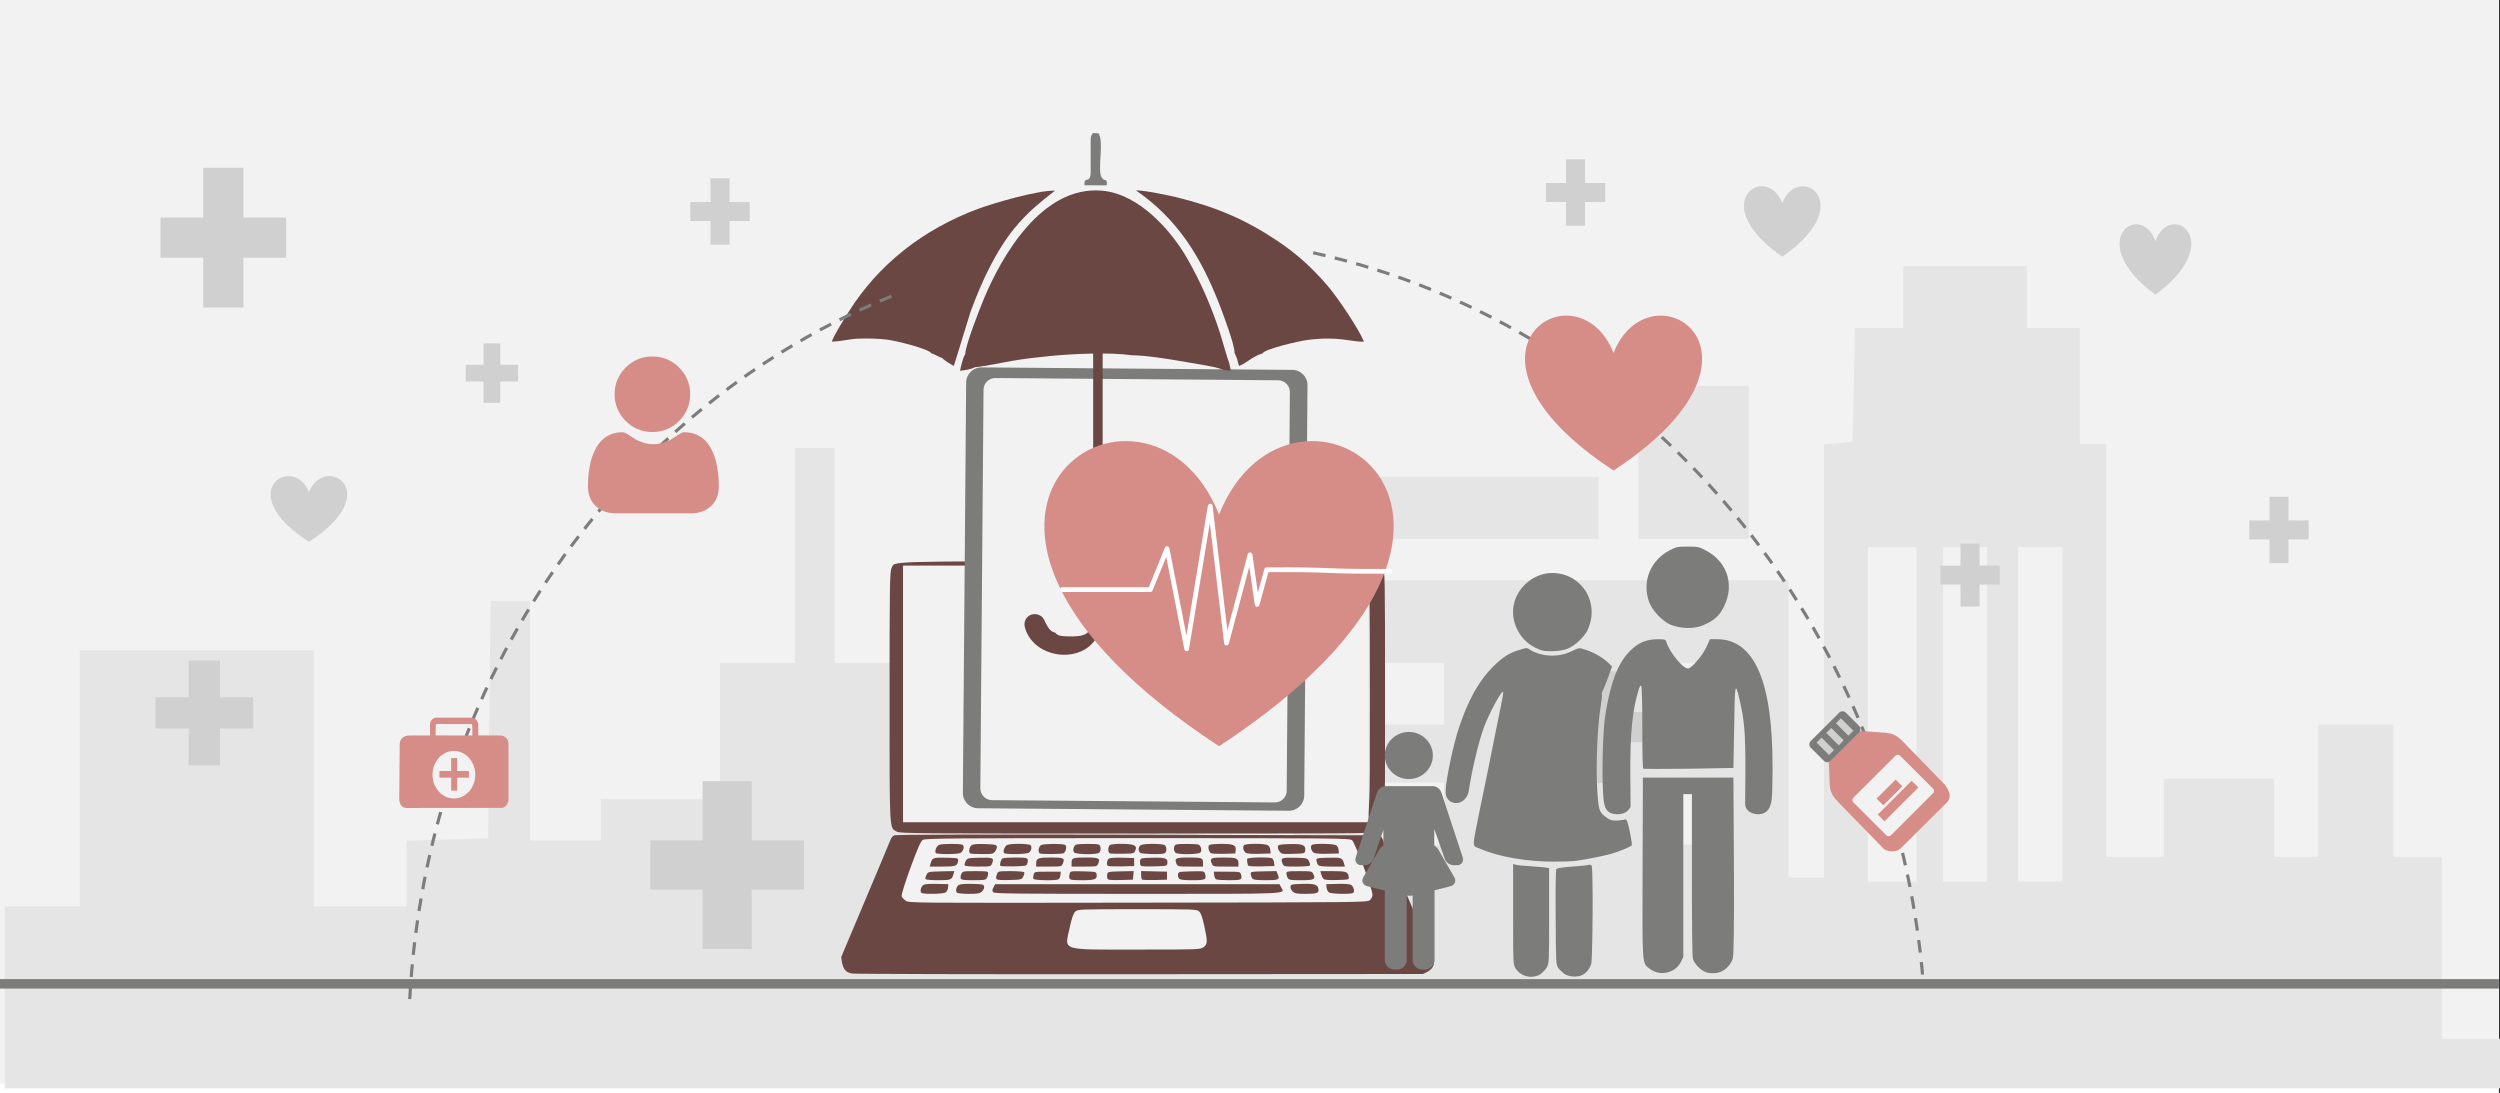 <svg width="526" height="230" xmlns="http://www.w3.org/2000/svg" xmlns:xlink="http://www.w3.org/1999/xlink" overflow="hidden"><rect width="100%" height="100%" fill="#333333" stroke="none"/><defs><clipPath id="clip0"><path d="M0 0 526 0 526 230 0 230Z" fill-rule="evenodd" clip-rule="evenodd"/></clipPath><clipPath id="clip1"><path d="M121 74 154 74 154 109 121 109Z" fill-rule="evenodd" clip-rule="evenodd"/></clipPath><clipPath id="clip2"><path d="M121 74 154 74 154 109 121 109Z" fill-rule="evenodd" clip-rule="evenodd"/></clipPath><clipPath id="clip3"><path d="M121 74 154 74 154 109 121 109Z" fill-rule="evenodd" clip-rule="evenodd"/></clipPath><clipPath id="clip4"><path d="M271 154 322 154 322 204 271 204Z" fill-rule="evenodd" clip-rule="evenodd"/></clipPath><clipPath id="clip5"><path d="M271 154 322 154 322 204 271 204Z" fill-rule="evenodd" clip-rule="evenodd"/></clipPath><clipPath id="clip6"><path d="M271 154 322 154 322 204 271 204Z" fill-rule="evenodd" clip-rule="evenodd"/></clipPath></defs><g clip-path="url(#clip0)"><rect x="0" y="0" width="525.239" height="230" fill="#FFFFFF" transform="scale(1.001 1)"/><rect x="0" y="0" width="525.239" height="230" fill="#F2F2F2" transform="matrix(1.001 0 -0 1 0 -2)"/><path d="M0 153.859 0 134.718 7.907 134.718 15.758 134.718 15.758 107.806 15.758 80.841 40.369 80.841 64.98 80.841 64.98 107.806 64.98 134.718 74.724 134.718 84.468 134.718 84.468 127.833 84.468 120.897 93.043 120.636 101.618 120.375 101.841 95.392 102.119 70.41 106.295 70.41 110.415 70.41 110.415 95.601 110.415 120.844 117.877 120.844 125.282 120.844 125.282 116.463 125.282 112.134 137.81 112.134 150.339 112.134 150.339 97.792 150.339 83.449 158.245 83.449 166.096 83.449 166.096 60.865 166.096 38.23 170.272 38.23 174.449 38.23 174.449 60.865 174.449 83.449 187.478 83.449 200.452 83.449 200.452 97.792 200.452 112.134 225.508 112.134 250.564 112.134 250.564 123.452 250.564 134.718 260.754 134.718 270.999 134.718 270.999 100.399 270.999 66.081 322.95 66.081 374.9 66.081 374.9 97.374 374.9 128.668 378.631 128.668 382.361 128.668 382.361 83.084 382.361 37.5 385.368 37.239 388.375 36.926 388.653 24.983 388.876 13.039 393.943 13.039 399.066 13.039 399.066 6.519 399.066 0 412.039 0 425.013 0 425.013 6.519 425.013 13.039 430.581 13.039 436.149 13.039 436.149 25.191 436.149 37.395 438.933 37.395 441.717 37.395 441.717 80.841 441.717 124.287 447.787 124.287 453.8 124.287 453.8 116.046 453.8 107.806 465.382 107.806 477.019 107.806 477.019 116.046 477.019 124.287 481.641 124.287 486.262 124.287 486.262 110.413 486.262 96.488 494.169 96.488 502.076 96.488 502.076 110.413 502.076 124.287 507.142 124.287 512.265 124.287 512.265 143.428 512.265 162.569 518.78 162.569 525.239 162.569 525.239 167.784 525.239 173 262.647 173 0 173 0 153.859ZM401.85 94.297 401.85 59.092 396.727 59.092 391.604 59.092 391.604 94.297 391.604 129.502 396.727 129.502 401.85 129.502 401.85 94.297ZM416.661 94.297 416.661 59.092 412.039 59.092 407.418 59.092 407.418 94.297 407.418 129.502 412.039 129.502 416.661 129.502 416.661 94.297ZM432.474 94.297 432.474 59.092 427.797 59.092 423.176 59.092 423.176 94.297 423.176 129.502 427.797 129.502 432.474 129.502 432.474 94.297ZM302.515 115.159 302.515 108.64 295.555 108.64 288.595 108.64 288.595 115.159 288.595 121.679 295.555 121.679 302.515 121.679 302.515 115.159ZM330.355 115.159 330.355 108.64 323.395 108.64 316.435 108.64 316.435 115.159 316.435 121.679 323.395 121.679 330.355 121.679 330.355 115.159ZM358.196 115.159 358.196 108.64 351.236 108.64 344.276 108.64 344.276 115.159 344.276 121.679 351.236 121.679 358.196 121.679 358.196 115.159ZM302.515 89.968 302.515 83.449 295.555 83.449 288.595 83.449 288.595 89.968 288.595 96.488 295.555 96.488 302.515 96.488 302.515 89.968ZM330.355 89.968 330.355 83.449 323.395 83.449 316.435 83.449 316.435 89.968 316.435 96.488 323.395 96.488 330.355 96.488 330.355 89.968ZM358.196 89.968 358.196 83.449 351.236 83.449 344.276 83.449 344.276 89.968 344.276 96.488 351.236 96.488 358.196 96.488 358.196 89.968ZM280.242 50.852 280.242 44.332 307.637 44.332 335.033 44.332 335.033 50.852 335.033 57.371 307.637 57.371 280.242 57.371 280.242 50.852ZM343.385 41.307 343.385 25.191 354.966 25.191 366.548 25.191 366.548 41.307 366.548 57.371 354.966 57.371 343.385 57.371 343.385 41.307Z" fill="#E5E5E5" fill-rule="evenodd" transform="matrix(1.001 0 -0 1 1 56)"/><path d="M0 0 525.239 0" stroke="#7C7C7B" stroke-width="1.997" stroke-miterlimit="8" fill="none" fill-rule="evenodd" transform="matrix(1.001 0 -0 1 0 207)"/><path d="M204.054 6.665C272.476 27.692 319.593 94.452 319.593 170.372" stroke="#7C7C7B" stroke-width="0.666" stroke-miterlimit="8" stroke-dasharray="2.663 1.997" fill="none" fill-rule="evenodd" transform="matrix(0.998 -0.08 0.08 0.997 72.107 62.861)"/><rect x="0" y="0" width="101.852" height="27" fill="#F2F2F2" transform="matrix(1.001 0 -0 1 188 176)"/><path d="M2.311 86.828C0.654 86.627 0.191 85.465 0 83.341L5.037 71.388C7.811 64.802 10.202 59.105 10.346 58.703 10.473 58.316 10.84 57.885 11.127 57.756 11.478 57.598 28.869 57.555 62.505 57.627L113.357 57.756 113.692 58.344C113.868 58.674 116.37 64.428 119.24 71.13L124.452 83.327C124.819 84.733 124.692 85.981 122.237 86.928L62.537 86.971C29.714 87 2.614 86.928 2.311 86.828ZM76.135 81.289C77.012 80.686 77.028 80.141 76.294 76.769 75.928 75.061 75.593 74.1 75.226 73.77 74.716 73.311 74.35 73.296 62.234 73.296 49.928 73.296 49.752 73.311 49.194 73.799 48.796 74.157 48.461 75.104 47.999 77.243 46.947 82.136 45.879 81.791 62.25 81.791 75.194 81.791 75.449 81.777 76.135 81.289ZM111.094 71.402C111.413 71.144 111.652 70.656 111.652 70.24 111.652 69.035 107.985 59.248 107.364 58.775 106.838 58.373 104.303 58.344 62.266 58.344 22.732 58.344 17.647 58.387 17.137 58.718 16.706 58.99 16.037 60.511 14.538 64.601 13.391 67.758 12.594 70.312 12.689 70.57 12.769 70.814 13.151 71.23 13.534 71.503 14.22 71.991 14.299 71.991 62.378 71.919 109.308 71.862 110.536 71.847 111.094 71.402ZM16.882 69.881C16.435 69.637 16.77 68.432 17.36 68.145 17.631 68.001 18.906 67.93 20.181 67.973L22.509 68.03 22.445 68.748C22.413 69.149 22.19 69.609 21.935 69.766 21.441 70.097 17.408 70.183 16.882 69.881ZM24.326 69.824C23.928 69.451 24.215 68.418 24.804 68.145 25.075 68.001 26.351 67.93 27.626 67.973 29.778 68.03 29.953 68.073 30.033 68.561 30.081 68.848 29.874 69.307 29.571 69.58 29.093 69.996 28.678 70.068 26.813 70.068 25.602 70.068 24.486 69.953 24.326 69.824ZM31.946 69.723C31.707 69.451 31.707 69.236 31.994 68.705L32.345 68.03 62.234 68.03 92.108 68.03 92.475 68.705C93.24 70.154 95.073 70.068 62.234 70.068 36.394 70.068 32.233 70.025 31.946 69.723ZM94.898 69.58C94.579 69.307 94.388 68.848 94.419 68.561 94.499 68.073 94.674 68.03 96.826 67.973 99.409 67.887 100.094 68.088 100.286 68.977 100.477 69.881 100.031 70.068 97.639 70.068 95.774 70.068 95.36 69.996 94.898 69.58ZM102.517 69.766C102.278 69.609 102.039 69.149 102.007 68.748L101.944 68.03 104.271 67.973C105.546 67.93 106.822 68.001 107.093 68.145 107.682 68.432 108.017 69.637 107.571 69.881 107.045 70.183 103.012 70.097 102.517 69.766ZM17.727 66.968C17.631 66.825 17.727 66.423 17.918 66.064 18.253 65.419 18.3 65.404 21.01 65.332L23.768 65.275 23.577 65.935C23.258 67.112 23.019 67.198 20.373 67.198 19.002 67.198 17.822 67.097 17.727 66.968ZM25.123 66.825C25.028 66.624 25.091 66.194 25.251 65.863 25.538 65.304 25.649 65.29 28.216 65.29 30.735 65.29 30.878 65.318 30.878 65.777 30.878 66.05 30.75 66.481 30.607 66.739 30.368 67.141 30.033 67.198 27.801 67.198 25.761 67.198 25.251 67.126 25.123 66.825ZM32.584 66.897C32.52 66.71 32.568 66.28 32.727 65.921 32.982 65.29 33.014 65.29 35.644 65.29 37.111 65.29 38.354 65.39 38.45 65.519 38.546 65.663 38.45 66.064 38.259 66.423 37.924 67.069 37.86 67.083 35.326 67.155 33.317 67.198 32.695 67.141 32.584 66.897ZM40.379 66.897C40.315 66.739 40.347 66.337 40.427 66.007 40.602 65.419 40.634 65.404 43.376 65.404L46.15 65.404 46.07 66.122C46.022 66.509 45.847 66.911 45.671 67.011 45.113 67.327 40.506 67.241 40.379 66.897ZM47.983 66.839C47.887 66.638 47.903 66.208 47.999 65.878 48.158 65.275 48.174 65.275 50.884 65.332 53.483 65.404 53.594 65.433 53.674 65.964 53.849 66.997 53.339 67.198 50.629 67.198 48.652 67.198 48.094 67.126 47.983 66.839ZM55.953 66.868C55.874 66.681 55.842 66.265 55.906 65.964 55.985 65.433 56.081 65.404 58.727 65.332L61.469 65.275 61.389 66.179 61.294 67.083 58.711 67.155C56.623 67.198 56.081 67.155 55.953 66.868ZM63.207 67.054C63.111 66.954 63.031 66.523 63.031 66.079L63.031 65.275 65.741 65.332 68.467 65.404 68.467 66.237 68.467 67.083 65.933 67.155C64.546 67.184 63.318 67.141 63.207 67.054ZM71.002 66.853C70.826 66.667 70.731 66.265 70.779 65.964 70.858 65.433 70.97 65.404 73.584 65.332 76.294 65.275 76.294 65.275 76.47 65.878 76.804 67.069 76.533 67.198 73.823 67.198 71.974 67.198 71.241 67.112 71.002 66.853ZM78.781 67.011C78.622 66.911 78.43 66.509 78.383 66.122L78.303 65.404 81.077 65.404C83.819 65.404 83.866 65.419 84.026 66.007 84.329 67.097 84.121 67.198 81.523 67.198 80.2 67.198 78.957 67.112 78.781 67.011ZM86.449 66.882C86.289 66.71 86.114 66.308 86.082 65.978 86.002 65.404 86.018 65.404 88.728 65.332L91.454 65.275 91.741 65.921C92.219 67.069 91.964 67.198 89.239 67.198 87.485 67.198 86.656 67.112 86.449 66.882ZM93.861 66.739C93.702 66.481 93.575 66.05 93.575 65.777 93.575 65.318 93.734 65.29 96.237 65.29 98.803 65.29 98.915 65.304 99.202 65.863 99.776 67.011 99.409 67.198 96.651 67.198 94.435 67.198 94.1 67.141 93.861 66.739ZM101.354 66.911C101.194 66.739 100.987 66.308 100.876 65.95L100.7 65.29 103.346 65.29C106.184 65.29 106.519 65.419 106.662 66.509 106.726 67.069 106.71 67.083 104.175 67.155 102.342 67.198 101.545 67.126 101.354 66.911ZM18.779 63.668C19.113 62.477 19.337 62.391 22.078 62.463 24.613 62.534 24.629 62.549 24.565 63.108 24.422 64.199 24.087 64.328 21.25 64.328L18.603 64.328 18.779 63.668ZM25.968 64.099C25.872 63.955 25.952 63.553 26.143 63.194 26.494 62.549 26.558 62.534 29.093 62.463 31.93 62.391 32.185 62.52 31.691 63.697 31.42 64.328 31.404 64.328 28.774 64.328 27.307 64.328 26.048 64.228 25.968 64.099ZM33.46 64.185C33.221 63.969 33.54 62.821 33.907 62.606 34.066 62.506 35.294 62.42 36.633 62.42 39.231 62.42 39.422 62.52 39.12 63.611 38.96 64.199 38.88 64.213 36.298 64.285 34.831 64.314 33.556 64.271 33.46 64.185ZM40.969 63.654C40.969 62.577 41.383 62.42 44.093 62.42 46.787 62.42 47.058 62.549 46.564 63.697 46.309 64.328 46.277 64.328 43.631 64.328L40.969 64.328 40.969 63.654ZM48.413 63.525C48.413 62.491 48.652 62.42 51.602 62.42 54.152 62.42 54.471 62.592 53.993 63.74 53.754 64.314 53.674 64.328 51.075 64.328L48.413 64.328 48.413 63.525ZM56.033 64.185C55.714 63.898 55.842 62.965 56.224 62.678 56.464 62.491 57.484 62.42 59.078 62.463L61.565 62.534 61.565 63.367 61.565 64.213 58.887 64.285C57.42 64.314 56.145 64.271 56.033 64.185ZM62.872 63.998C62.792 63.812 62.76 63.395 62.808 63.094 62.888 62.563 62.999 62.534 65.375 62.463 68.132 62.391 68.674 62.592 68.547 63.596 68.467 64.213 68.451 64.213 65.741 64.285 63.541 64.328 62.983 64.285 62.872 63.998ZM70.46 63.74C69.982 62.592 70.3 62.42 72.867 62.42 75.816 62.42 76.039 62.491 76.039 63.525L76.039 64.328 73.377 64.328C70.795 64.328 70.715 64.314 70.46 63.74ZM77.888 63.697C77.41 62.549 77.665 62.42 80.359 62.42 83.069 62.42 83.484 62.577 83.484 63.654L83.484 64.328 80.822 64.328C78.175 64.328 78.159 64.328 77.888 63.697ZM85.476 64.041C85.349 63.654 85.269 63.108 85.317 62.721 85.349 62.377 90.004 62.276 90.578 62.606 90.737 62.707 90.928 63.108 90.976 63.496L91.056 64.213 88.33 64.285C86.289 64.328 85.572 64.271 85.476 64.041ZM92.761 63.697C92.267 62.52 92.522 62.391 95.36 62.463 97.894 62.534 97.958 62.549 98.309 63.194 98.5 63.553 98.58 63.955 98.5 64.099 98.405 64.228 97.161 64.328 95.679 64.328 93.064 64.328 93.032 64.328 92.761 63.697ZM100.254 64.012C100.094 63.84 99.935 63.438 99.887 63.108 99.823 62.549 99.855 62.534 102.374 62.463 105.116 62.391 105.339 62.477 105.674 63.668L105.865 64.328 103.203 64.328C101.322 64.328 100.461 64.242 100.254 64.012ZM19.863 61.472C19.592 61.085 20.022 60.023 20.532 59.779 21.122 59.492 25.028 59.478 25.506 59.751 25.984 60.023 25.649 61.157 25.028 61.472 24.39 61.774 20.07 61.774 19.863 61.472ZM27.068 61.544C26.749 61.243 26.893 60.296 27.323 59.908 27.658 59.607 28.232 59.55 30.177 59.593 32.265 59.664 32.616 59.722 32.695 60.095 32.743 60.339 32.584 60.798 32.361 61.114 31.962 61.659 31.771 61.702 29.587 61.702 28.296 61.702 27.164 61.63 27.068 61.544ZM34.21 61.472C33.939 61.085 34.369 60.023 34.879 59.779 35.597 59.435 39.566 59.478 39.821 59.851 40.124 60.282 39.932 61.056 39.438 61.401 38.928 61.76 34.449 61.817 34.21 61.472ZM41.686 61.544C41.288 61.186 41.511 60.038 42.021 59.794 42.642 59.492 46.532 59.478 47.058 59.765 47.473 60.009 47.249 61.214 46.739 61.516 46.341 61.731 41.925 61.76 41.686 61.544ZM48.955 61.358C48.605 60.97 48.812 60.023 49.306 59.736 49.673 59.521 53.514 59.492 54.104 59.693 54.598 59.865 54.662 60.999 54.2 61.415 53.722 61.846 49.37 61.803 48.955 61.358ZM56.448 61.544C56.033 61.386 56.017 60.21 56.432 59.837 56.894 59.421 60.927 59.449 61.581 59.88 61.995 60.167 62.043 60.339 61.82 60.899 61.549 61.573 61.533 61.587 59.173 61.63 57.85 61.645 56.639 61.616 56.448 61.544ZM62.808 61.415C62.33 60.97 62.441 60.066 63.015 59.794 63.733 59.449 67.622 59.478 68.021 59.837 68.483 60.253 68.419 61.386 67.925 61.559 67.144 61.817 63.143 61.717 62.808 61.415ZM70.253 61.415C69.79 60.999 69.854 59.865 70.348 59.693 70.954 59.492 74.78 59.521 75.147 59.736 75.641 60.023 75.848 60.97 75.497 61.358 75.099 61.803 70.731 61.846 70.253 61.415ZM77.729 61.516C77.203 61.214 76.98 60.009 77.41 59.765 77.602 59.65 78.733 59.55 79.913 59.55 82.416 59.55 83.037 59.822 82.91 60.87L82.814 61.573 80.423 61.645C79.116 61.673 77.904 61.616 77.729 61.516ZM85.03 61.415C84.52 61.056 84.329 60.282 84.632 59.851 84.918 59.435 89.063 59.435 89.685 59.851 89.94 60.009 90.163 60.468 90.195 60.87L90.259 61.573 87.868 61.645C86.226 61.688 85.333 61.616 85.03 61.415ZM92.108 61.128C91.869 60.798 91.709 60.339 91.773 60.095 91.853 59.722 92.188 59.664 94.292 59.593 97.002 59.521 97.655 59.794 97.512 60.956 97.432 61.573 97.4 61.587 94.993 61.645 92.634 61.717 92.522 61.688 92.108 61.128ZM99.393 61.458C98.787 61.142 98.5 60.009 98.947 59.751 99.505 59.435 103.522 59.507 104.032 59.851 104.287 60.009 104.51 60.468 104.542 60.87L104.606 61.573 102.215 61.63C100.891 61.673 99.632 61.587 99.393 61.458ZM11.685 56.981C10.075 56.077 10.155 57.526 10.155 28.699 10.155 5.768 10.202 2.239 10.553 1.593 11.398 0 7.174 0.129 61.692 0.043 97.161 0 111.54 0.057 112.257 0.244 112.927 0.416 113.437 0.761 113.788 1.263 114.282 2.009 114.298 2.683 114.298 28.641 114.298 57.885 114.394 56.249 112.72 57.039 112.034 57.354 106.152 57.397 62.17 57.383 15.798 57.383 12.37 57.354 11.685 56.981ZM109.42 54.37C111.221 53.609 111.11 55.116 111.11 28.684 111.11 6.744 111.078 4.678 110.663 4.061 109.755 2.669 112.863 2.741 62.043 2.741L15.16 2.741 14.251 3.645 13.343 4.534 13.343 28.598C13.343 50.811 13.375 52.705 13.789 53.351 14.777 54.858 11.366 54.757 62.186 54.757 104.526 54.757 108.591 54.728 109.42 54.37Z" fill="#6A4742" fill-rule="evenodd" transform="matrix(1.001 0 -0 1 177 118)"/><rect x="0" y="0" width="97.858" height="54" fill="#F2F2F2" transform="matrix(1.001 0 -0 1 190 119)"/><path d="M0 3.206C-3.69039e-16 1.435 1.435 -3.69039e-16 3.206 -3.69039e-16L68.543 0C70.313 -3.69039e-16 71.748 1.435 71.748 3.206L71.748 89.552C71.748 91.322 70.313 92.757 68.543 92.757L3.206 92.757C1.435 92.757 0 91.322 3.69039e-16 89.552Z" fill="#7C7C7B" fill-rule="evenodd" transform="matrix(1.001 0.008 -0.008 1 203.304 77.274)"/><path d="M0 2.474C-3.53357e-16 1.108 1.108 0 2.474 0L61.918 0C63.284 -3.53357e-16 64.392 1.108 64.392 2.474L64.392 86.342C64.392 87.708 63.284 88.816 61.918 88.816L2.474 88.816C1.108 88.816 0 87.708 0 86.342Z" fill="#F2F2F2" fill-rule="evenodd" transform="matrix(1.001 0.008 -0.008 1 206.955 79.518)"/><path d="M7.005 14.101C5.196 13.748 5.07 11.325 4.039 10.632 2.309 9.462 0 10.861 0.669 13.138 2.773 20.317 14.775 21 16.529 13.004 16.831 11.622 16.975 1.729 16.698 0.369L14.377 0C14.763 1.639 14.492 1.595 13.895 2.753 15.734 4.588 15.432 4.706 14.209 6.703 14.721 7.481 15.275 7.61 15.082 9.048 14.932 10.15 14.498 10.38 13.624 10.85 15.619 14.621 12.647 15.03 9.531 14.884 8.216 14.823 7.596 14.828 7.005 14.101Z" fill="#6A4742" fill-rule="evenodd" transform="matrix(1.001 0 -0 1 215 119)"/><path d="M0.004 66.827 1.997 67 1.997 0.361C1.612 0.217 1.151 0.13 0.793 0.159 0.24 0.202 0.114 0 0 1.761L0.004 66.827Z" fill="#6A4742" fill-rule="evenodd" transform="matrix(1.001 0 -0 1 230 66)"/><path d="M3.136 38.242C3.817 38.318 9.481 37.183 10.819 36.947 13.452 36.491 16.157 36.175 18.873 35.909 23.696 35.442 31.252 35.075 36.092 35.743 39.234 35.798 43.277 36.446 46.137 36.942 47.83 37.233 52.714 38.006 54.268 38.453L55.308 38.799C55.341 38.814 55.407 38.844 55.457 38.875L56.917 38.97 56.536 37.243C56.326 36.947 55.059 32.416 54.794 31.582 53.012 25.911 50.667 20.451 47.653 15.227 44.533 9.822 37.812 1.822 29.842 1.119 17.136 0 8.69 15.036 4.989 23.894 4.132 25.962 1.095 33.715 1.079 35.552 0.669 35.934 0.077 38.473 0 39 0.664 38.99 2.572 38.644 3.136 38.242Z" fill="#6A4742" fill-rule="evenodd" transform="matrix(1.001 0 -0 1 202 39)"/><path d="M20.708 34.174 21.269 35.495C21.397 35.965 21.497 36.63 21.714 37 23.393 36.275 24.549 34.959 26.611 34.354 27.034 33.424 34.211 31.754 36.162 31.514 42.827 30.688 45.134 31.949 47.931 31.899 46.813 29.123 42.321 22.496 40.309 20.151 37.001 16.309 33.838 13.434 29.797 10.723 23.054 6.197 16.955 3.601 8.783 1.565 7.149 1.155 1.662 0 0 0.06 8.828 6.137 13.659 14.139 17.494 23.912 18.128 25.522 20.874 32.869 20.708 34.174Z" fill="#6A4742" fill-rule="evenodd" transform="matrix(1.001 0 -0 1 239 40)"/><path d="M20.873 34.303C21.743 34.562 22.511 35.15 23.213 35.315 23.425 35.564 23.284 35.405 23.529 35.609 23.567 35.644 23.79 35.818 23.85 35.863 24.187 36.117 24.193 36.133 24.557 36.347L25.635 37 25.88 36.297 29.162 25.627C30.49 22.057 31.741 18.991 33.494 15.656 37.211 8.571 40.657 4.896 46.932 0.115 43.318 0 33.935 2.762 30.822 3.919 19.202 8.217 9.721 15.71 3.516 25.672 2.58 27.178 0.68 30.14 0 31.86 1.665 31.89 3.679 31.326 5.503 31.256 7.582 31.177 9.672 31.226 11.626 31.456 13.465 31.675 20.508 33.43 20.873 34.303Z" fill="#6A4742" fill-rule="evenodd" transform="matrix(1.001 0 -0 1 175 40)"/><path d="M1.471 1.42 1.477 8.072C1.49 10.974 0 8.805 0.181 10.974L4.856 11C4.993 9.245 4.419 10.377 3.827 9.36 2.755 8.019 4.407 1.655 3.085 0.037L1.951 0C1.621 0.435 1.471 0.744 1.471 1.42Z" fill="#7C7C7B" fill-rule="evenodd" transform="matrix(1.001 0 -0 1 228 28)"/><path d="M36.447 16.25C51.633-21.667 110.86 16.25 36.447 65-37.966 16.25 21.261-21.667 36.447 16.25Z" fill="#D68D87" fill-rule="evenodd" transform="matrix(1.001 0 -0 1 220 92)"/><path d="M0 17.553 18.518 17.553 22.024 8.936 26.148 30 31.097 0 34.516 28.801 39.465 10.23 40.96 20.667 42.951 13.382C58.322 13.283 53.529 13.796 68.9 13.697" stroke="#FFFFFF" stroke-width="0.999" stroke-linecap="round" stroke-linejoin="round" stroke-miterlimit="10" fill="none" fill-rule="evenodd" transform="matrix(1.001 0 -0 1 223.5 106.5)"/><path d="M1.602 146.31C10.511 79.727 55.326 24.963 115.992 6.526" stroke="#7C7C7B" stroke-width="0.666" stroke-miterlimit="8" stroke-dasharray="2.663 1.997" fill="none" fill-rule="evenodd" transform="matrix(0.998 -0.08 0.08 0.997 72.907 64.459)"/><path d="M18.473 8.25C26.17-11 56.189 8.25 18.473 33-19.243 8.25 10.776-11 18.473 8.25Z" fill="#D68D87" fill-rule="evenodd" transform="matrix(1.001 0 -0 1 321 66)"/><path d="M384.779 160.334 384.973 165.038C385.041 167.123 386.034 167.944 387.064 169.07L396.325 178.574C397.285 179.361 399.062 179.254 399.806 178.59L409.447 169.015C411.025 167.571 409.775 165.957 409.206 165.12L400.016 155.65C398.754 154.573 398.342 154.394 396.622 154.155L391.316 153.807 384.779 160.334Z" fill="#D68D87" fill-rule="evenodd"/><path d="M380.973 157.311C380.589 156.927 380.589 156.305 380.973 155.921L386.964 149.939C387.348 149.555 387.971 149.555 388.355 149.939L391.139 152.718C391.523 153.102 391.523 153.724 391.139 154.108L385.148 160.09C384.764 160.474 384.14 160.474 383.756 160.09Z" fill="#7C7C7B" fill-rule="evenodd"/><path d="M382.209 156.242 383.257 155.196 385.874 157.809 384.826 158.855Z" fill="#D0D0D0" fill-rule="evenodd"/><path d="M384.247 154.208 385.295 153.161 387.912 155.775 386.864 156.821Z" fill="#D0D0D0" fill-rule="evenodd"/><path d="M386.284 152.173 387.332 151.127 389.949 153.74 388.901 154.787Z" fill="#D0D0D0" fill-rule="evenodd"/><path d="M389.937 168.803C389.673 168.54 389.673 168.114 389.937 167.851L398.809 158.991C399.072 158.728 399.499 158.728 399.763 158.991L406.718 165.937C406.982 166.2 406.982 166.626 406.718 166.889L397.846 175.749C397.583 176.012 397.155 176.012 396.892 175.749Z" fill="#F2F2F2" fill-rule="evenodd"/><path d="M394.83 168.027 398.84 164.022 400.26 165.44 396.25 169.445Z" fill="#D68D87" fill-rule="evenodd"/><path d="M395.08 171.389 402.208 164.272 403.628 165.69 396.5 172.807Z" fill="#D68D87" fill-rule="evenodd"/><path d="M8.122 1.331C7.881 1.319 7.658 1.319 7.669 1.769L7.632 3.731 15.379 3.743 15.353 1.719C15.353 1.515 15.382 1.338 15.049 1.354ZM7.654 0 15.334 0C15.835 0.042 16.432 0.44 16.614 1.404L16.61 3.729 16.669 3.725 21.355 3.752C21.919 3.733 22.91 4.3 22.965 5.356L22.965 17.272C22.995 17.677 22.542 18.842 21.63 18.973L1.488 19C0.449 18.938 0.104 18.171 0 17.249L0.096 6.008C-0.015 3.941 1.451 3.864 1.781 3.752L6.478 3.737 6.463 1.639C6.448 0.528 7.086 0.1 7.654 0Z" fill="#D68D87" fill-rule="evenodd" transform="matrix(1.001 0 -0 1 84 151)"/><path d="M3.918 1.496 3.918 4.22 1.45 4.22 1.45 5.616 3.918 5.616 3.918 8.34 5.182 8.34 5.182 5.616 7.649 5.616 7.649 4.22 5.182 4.22 5.182 1.496ZM4.493 0C6.975 0 8.987 2.239 8.987 5 8.987 7.761 6.975 10 4.493 10 2.012 10 0 7.761 0 5 0 2.239 2.012 0 4.493 0Z" fill="#F2F2F2" fill-rule="evenodd" transform="matrix(1.001 0 -0 1 91 158)"/><g clip-path="url(#clip1)"><g clip-path="url(#clip2)"><g clip-path="url(#clip3)"><path d="M13.558 15.896C15.742 15.896 17.633 15.113 19.178 13.568 20.723 12.023 21.506 10.132 21.506 7.948 21.506 5.764 20.723 3.874 19.177 2.328 17.632 0.783 15.741 0 13.558 0 11.374 0 9.483 0.783 7.938 2.328 6.393 3.873 5.609 5.764 5.609 7.948 5.609 10.132 6.393 12.023 7.938 13.568 9.484 15.113 11.374 15.896 13.558 15.896Z" fill="#D68D87" transform="matrix(1 0 -0 1 123.707 75)"/><path d="M27.465 25.375C27.421 24.732 27.331 24.031 27.198 23.29 27.064 22.544 26.892 21.838 26.685 21.194 26.472 20.527 26.182 19.869 25.823 19.238 25.451 18.584 25.014 18.014 24.523 17.545 24.011 17.054 23.383 16.66 22.657 16.372 21.933 16.085 21.131 15.941 20.273 15.941 19.937 15.941 19.611 16.079 18.982 16.488 18.594 16.741 18.142 17.033 17.636 17.356 17.204 17.631 16.618 17.89 15.895 18.123 15.189 18.352 14.472 18.467 13.765 18.467 13.058 18.467 12.342 18.352 11.635 18.123 10.913 17.89 10.327 17.632 9.895 17.356 9.395 17.036 8.941 16.744 8.548 16.488 7.92 16.078 7.594 15.94 7.257 15.94 6.399 15.94 5.597 16.085 4.874 16.372 4.148 16.659 3.52 17.054 3.007 17.545 2.517 18.014 2.079 18.584 1.708 19.238 1.349 19.869 1.059 20.527 0.846 21.194 0.64 21.839 0.467 22.544 0.333 23.29 0.201 24.03 0.111 24.732 0.066 25.376 0.022 26.008 -2.86228e-17 26.663 -2.86228e-17 27.325 -2.86228e-17 29.047 0.548 30.442 1.627 31.47 2.694 32.485 4.105 33 5.821 33L21.711 33C23.427 33 24.837 32.486 25.904 31.47 26.984 30.443 27.532 29.048 27.532 27.325 27.532 26.66 27.509 26.004 27.465 25.375Z" fill="#D68D87" transform="matrix(1 0 -0 1 123.707 75)"/></g></g></g><path d="M4.765 15.773 13.746 15.773 13.746 5.302 22.201 5.302 22.201 15.773 31.183 15.773 31.183 24.227 22.201 24.227 22.201 34.698 13.746 34.698 13.746 24.227 4.765 24.227Z" fill="#D0D0D0" fill-rule="evenodd" transform="matrix(1.001 0 -0 1 29 30)"/><path d="M7.489 3.75C10.61-5 22.779 3.75 7.489 15-7.801 3.75 4.369-5 7.489 3.75Z" fill="#D0D0D0" fill-rule="evenodd" transform="matrix(1.001 0 -0 1 446 47)"/><path d="M7.988 3.5C11.317-4.667 24.298 3.5 7.988 14-8.321 3.5 4.66-4.667 7.988 3.5Z" fill="#D0D0D0" fill-rule="evenodd" transform="matrix(1.001 0 -0 1 57 100)"/><path d="M2.25 7.504 6.491 7.504 6.491 2.518 10.484 2.518 10.484 7.504 14.725 7.504 14.725 11.496 10.484 11.496 10.484 16.482 6.491 16.482 6.491 11.496 2.25 11.496Z" fill="#D0D0D0" fill-rule="evenodd" transform="matrix(1.001 0 -0 1 471 102)"/><path d="M2.25 7.504 6.491 7.504 6.491 2.518 10.484 2.518 10.484 7.504 14.725 7.504 14.725 11.496 10.484 11.496 10.484 16.482 6.491 16.482 6.491 11.496 2.25 11.496Z" fill="#D0D0D0" fill-rule="evenodd" transform="matrix(1.001 0 -0 1 323 31)"/><path d="M2.25 7.504 6.491 7.504 6.491 2.518 10.484 2.518 10.484 7.504 14.725 7.504 14.725 11.496 10.484 11.496 10.484 16.482 6.491 16.482 6.491 11.496 2.25 11.496Z" fill="#D0D0D0" fill-rule="evenodd" transform="matrix(1.001 0 -0 1 143 35)"/><path d="M3.706 11.712 10.692 11.712 10.692 3.977 17.268 3.977 17.268 11.712 24.253 11.712 24.253 18.288 17.268 18.288 17.268 26.023 10.692 26.023 10.692 18.288 3.706 18.288Z" fill="#D0D0D0" fill-rule="evenodd" transform="matrix(1.001 0 -0 1 29 135)"/><path d="M1.985 6.739 5.728 6.739 5.728 2.253 9.251 2.253 9.251 6.739 12.993 6.739 12.993 10.261 9.251 10.261 9.251 14.747 5.728 14.747 5.728 10.261 1.985 10.261Z" fill="#D0D0D0" fill-rule="evenodd" transform="matrix(1.001 0 -0 1 96 70)"/><path d="M7.988 3.75C11.317-5 24.298 3.75 7.988 15-8.321 3.75 4.66-5 7.988 3.75Z" fill="#D0D0D0" fill-rule="evenodd" transform="matrix(1.001 0 -0 1 367 39)"/><path d="M2.25 7.004 6.491 7.004 6.491 2.386 10.484 2.386 10.484 7.004 14.725 7.004 14.725 10.996 10.484 10.996 10.484 15.614 6.491 15.614 6.491 10.996 2.25 10.996Z" fill="#D0D0D0" fill-rule="evenodd" transform="matrix(1.001 0 -0 1 406 112)"/><path d="M3.574 12.829 10.31 12.829 10.31 4.242 16.651 4.242 16.651 12.829 23.387 12.829 23.387 19.171 16.651 19.171 16.651 27.758 10.31 27.758 10.31 19.171 3.574 19.171Z" fill="#D0D0D0" fill-rule="evenodd" transform="matrix(1.001 0 -0 1 325 137)"/><path d="M5.824 18.833 16.801 18.833 16.801 6.362 27.135 6.362 27.135 18.833 38.113 18.833 38.113 29.167 27.135 29.167 27.135 41.638 16.801 41.638 16.801 29.167 5.824 29.167Z" fill="#D0D0D0" fill-rule="evenodd" transform="matrix(1.001 0 -0 1 131 158)"/><path d="M-39.991-90.119C-39.113-89.624-38.619-89.018-38.18-87.862-37.851-86.981-37.742-67.713-38.071-67.163-38.18-66.998-38.455-66.888-38.619-66.942-38.839-67.053-40.375-67.218-42.13-67.328-43.831-67.438-45.367-67.658-45.476-67.823-45.641-67.933-45.696-71.952-45.641-78.008-45.586-87.587-45.586-87.972-45.092-88.688-44.763-89.073-44.269-89.569-43.885-89.844-42.953-90.56-40.978-90.67-39.991-90.119ZM-48.987-90.064C-48.548-89.789-47.89-89.128-47.561-88.633-47.012-87.642-47.012-87.477-47.012-77.623-47.012-67.658-47.012-67.658-47.012-67.658-48.055-67.493-48.055-67.493-48.055-67.493-48.658-67.438-50.139-67.328-51.291-67.218-52.498-67.163-53.705-67.053-54.034-66.942-54.583-66.777-54.583-66.777-54.583-66.777-54.583-77.347-54.583-77.347-54.583-77.347-54.583-87.917-54.583-87.917-54.034-88.798-52.937-90.45-50.742-91-48.987-90.064ZM-10.807-89.403C-9.71-88.908-8.722-87.807-8.393-86.596-8.229-85.88-8.119-80.32-8.174-67.108-8.283-48.61-8.283-48.61-8.283-48.61-17.774-48.61-17.774-48.61-17.774-48.61-27.319-48.61-27.319-48.61-27.319-48.61-27.373-67.548-27.373-67.548-27.373-67.548-27.428-88.468-27.538-87.587-25.838-88.853-23.753-90.45-20.626-89.789-19.364-87.477-18.816-86.376-18.816-86.376-18.816-86.376-18.816-69.255-18.816-69.255-18.816-69.255-18.816-52.079-18.816-52.079-18.816-52.079-17.938-52.079-17.938-52.079-17.938-52.079-17.006-52.079-17.006-52.079-17.006-52.079-17.006-68.979-17.006-68.979-17.006-68.979-17.006-79.219-16.951-86.21-16.786-86.761-16.512-87.752-15.195-89.128-14.153-89.514-13.22-89.899-11.739-89.844-10.807-89.403ZM-41.801-66.172C-39.223-65.841-35.986-65.181-34.121-64.685-32.036-64.08-29.842-63.144-29.623-62.814-29.568-62.704-29.787-61.437-30.061-59.951-30.5-57.914-30.72-57.309-30.994-57.419-31.213-57.474-31.927-57.584-32.64-57.639-33.682-57.694-34.066-57.584-34.779-57.143-36.535-55.932-36.644-55.547-36.919-50.867-37.193-46.023-36.864-37.71-36.206-33.802-35.986-32.48-35.876-31.324-35.931-31.214-35.986-31.049-35.931-30.664-35.712-30.223-35.492-29.838-34.999-28.572-34.56-27.361-33.792-25.213-33.792-25.213-33.792-25.213-34.834-24.223-34.834-24.223-34.834-24.223-36.096-23.122-37.906-22.131-39.607-21.635-40.704-21.25-40.813-21.305-42.295-22.021-44.983-23.342-48.493-23.232-50.962-21.745-51.675-21.25-51.73-21.25-53.266-21.745-55.46-22.406-56.722-23.232-58.752-25.213-61.714-28.131-64.073-32.315-65.993-38.206-67.09-41.454-68.406-47.675-68.736-50.702-68.9-52.519-68.516-52.849-68.132-53.345-66.596-54.721-64.347-53.73-63.908-51.418-63.305-47.289-61.933-41.509-60.836-38.316-59.629-35.013-56.667-29.563-56.667-30.719-56.612-30.939-57.38-34.737-58.313-39.252-59.191-43.711-60.562-50.537-61.385-54.391-63.305-63.97-63.305-62.814-61.495-63.584-57.654-65.291-51.401-66.337-45.97-66.282-44.105-66.282-42.185-66.227-41.801-66.172ZM-0.219-53.07C-0.11-52.024-0.055-49.106-0.055-46.574 0-28.407-3.84-19.488-11.739-19.488-13.22-19.488-13.22-19.488-13.22-19.488-13.934-21.085-13.934-21.085-13.934-21.085-14.647-22.681-16.622-25.103-17.609-25.599-18.542-26.094-21.614-22.516-22.436-19.929-22.546-19.543-22.875-19.488-24.082-19.488-26.386-19.488-28.032-20.094-29.732-21.69-32.42-24.168-34.011-28.186-35.163-35.123-35.767-38.701-35.986-48.39-35.602-53.014-35.383-55.327-34.724-56.152-32.969-56.318-31.159-56.373-30.391-55.712-29.897-54.721-29.952-47.95-29.952-47.95-29.952-47.95-30.007-39.252-29.513-34.242-28.142-29.948-28.032-29.508-27.812-29.177-27.648-29.287-27.538-29.342-27.428-33.086-27.428-38.041-27.428-43.546-27.373-46.739-27.209-46.739-27.044-46.794-22.711-46.794-17.609-46.739-8.283-46.574-8.283-46.574-8.283-46.574-8.119-37.93-8.119-37.93-8.119-37.93-8.009-28.792-7.899-28.296-7.022-32.095-5.979-36.499-5.76-39.031-5.76-47.014-5.815-54.115-5.815-54.115-5.815-54.115-5.815-55.437-4.718-56.208-3.237-56.318-0.823-56.373-0.384-54.446-0.219-53.07ZM-43.227-21.525C-41.636-20.919-39.716-19.103-38.948-17.616-37.577-14.534-37.961-11.836-39.168-9.634-40.759-7.047-43.337-5.56-46.354-5.56-49.7-5.56-52.882-7.817-54.089-11.01-55.57-14.809-53.705-19.378-49.974-21.25-48.603-21.91-48.164-22.021-46.354-22.021-45.037-21.965-43.94-21.8-43.227-21.525ZM-14.702-16.57C-12.836-15.8-11.575-14.864-10.807-13.598-7.79-8.753-9.216-3.248-14.263-0.716-15.47-0.055-15.909 0-17.938 0-20.023 0-20.297-0.055-21.778-0.826-25.728-2.973-27.483-7.267-26.057-11.506-25.454-13.322-23.314-15.635-21.559-16.405-19.474-17.286-16.567-17.396-14.702-16.57Z" fill="#7C7C7B" fill-rule="evenodd" transform="matrix(1.001 8.75495e-08 8.74228e-08 -1 373 115)"/><g clip-path="url(#clip4)"><g clip-path="url(#clip5)"><g clip-path="url(#clip6)"><path d="M24.917 9.915C27.651 9.915 29.875 7.691 29.875 4.958 29.875 2.224 27.651 0 24.917 0 22.184 0 19.96 2.224 19.96 4.958 19.96 7.691 22.183 9.915 24.917 9.915Z" fill="#7C7C7B" transform="matrix(1.02 0 -0 1 271 154)"/><path d="M36.041 26.419 31.617 12.71C31.38 11.976 30.59 11.401 29.82 11.401L28.748 11.401C28.732 11.401 28.718 11.406 28.702 11.406 28.686 11.406 28.671 11.401 28.655 11.401L21.18 11.401C21.151 11.401 21.124 11.408 21.095 11.41 21.067 11.408 21.042 11.401 21.014 11.401L20.18 11.401C19.409 11.401 18.62 11.976 18.383 12.71L13.959 26.418C13.828 26.825 13.883 27.236 14.109 27.547 14.335 27.858 14.71 28.036 15.138 28.036L15.833 28.036C16.602 28.036 17.395 27.464 17.637 26.734L19.669 20.606 19.669 23.913C19.327 24.116 19.031 24.394 18.854 24.705L15.519 30.594C15.31 30.962 15.278 31.377 15.431 31.732 15.583 32.088 15.906 32.35 16.317 32.453L19.962 33.365 19.962 47.984C19.962 49.096 20.866 50 21.978 50L22.47 50C23.581 50 24.486 49.096 24.486 47.984L24.486 34.449C24.657 34.465 24.838 34.475 25.024 34.475 25.262 34.475 25.491 34.46 25.702 34.433L25.702 47.984C25.702 49.096 26.606 50 27.718 50L28.21 50C29.322 50 30.226 49.096 30.226 47.984L30.226 33.305 33.523 32.459C33.932 32.354 34.254 32.089 34.405 31.733 34.556 31.377 34.524 30.962 34.316 30.594L30.981 24.705C30.805 24.393 30.508 24.116 30.166 23.913L30.166 20.443 32.352 26.746C32.603 27.47 33.4 28.037 34.166 28.037L34.863 28.037C35.29 28.037 35.665 27.858 35.892 27.547 36.118 27.237 36.172 26.825 36.041 26.419Z" fill="#7C7C7B" transform="matrix(1.02 0 -0 1 271 154)"/></g></g></g></g></svg>